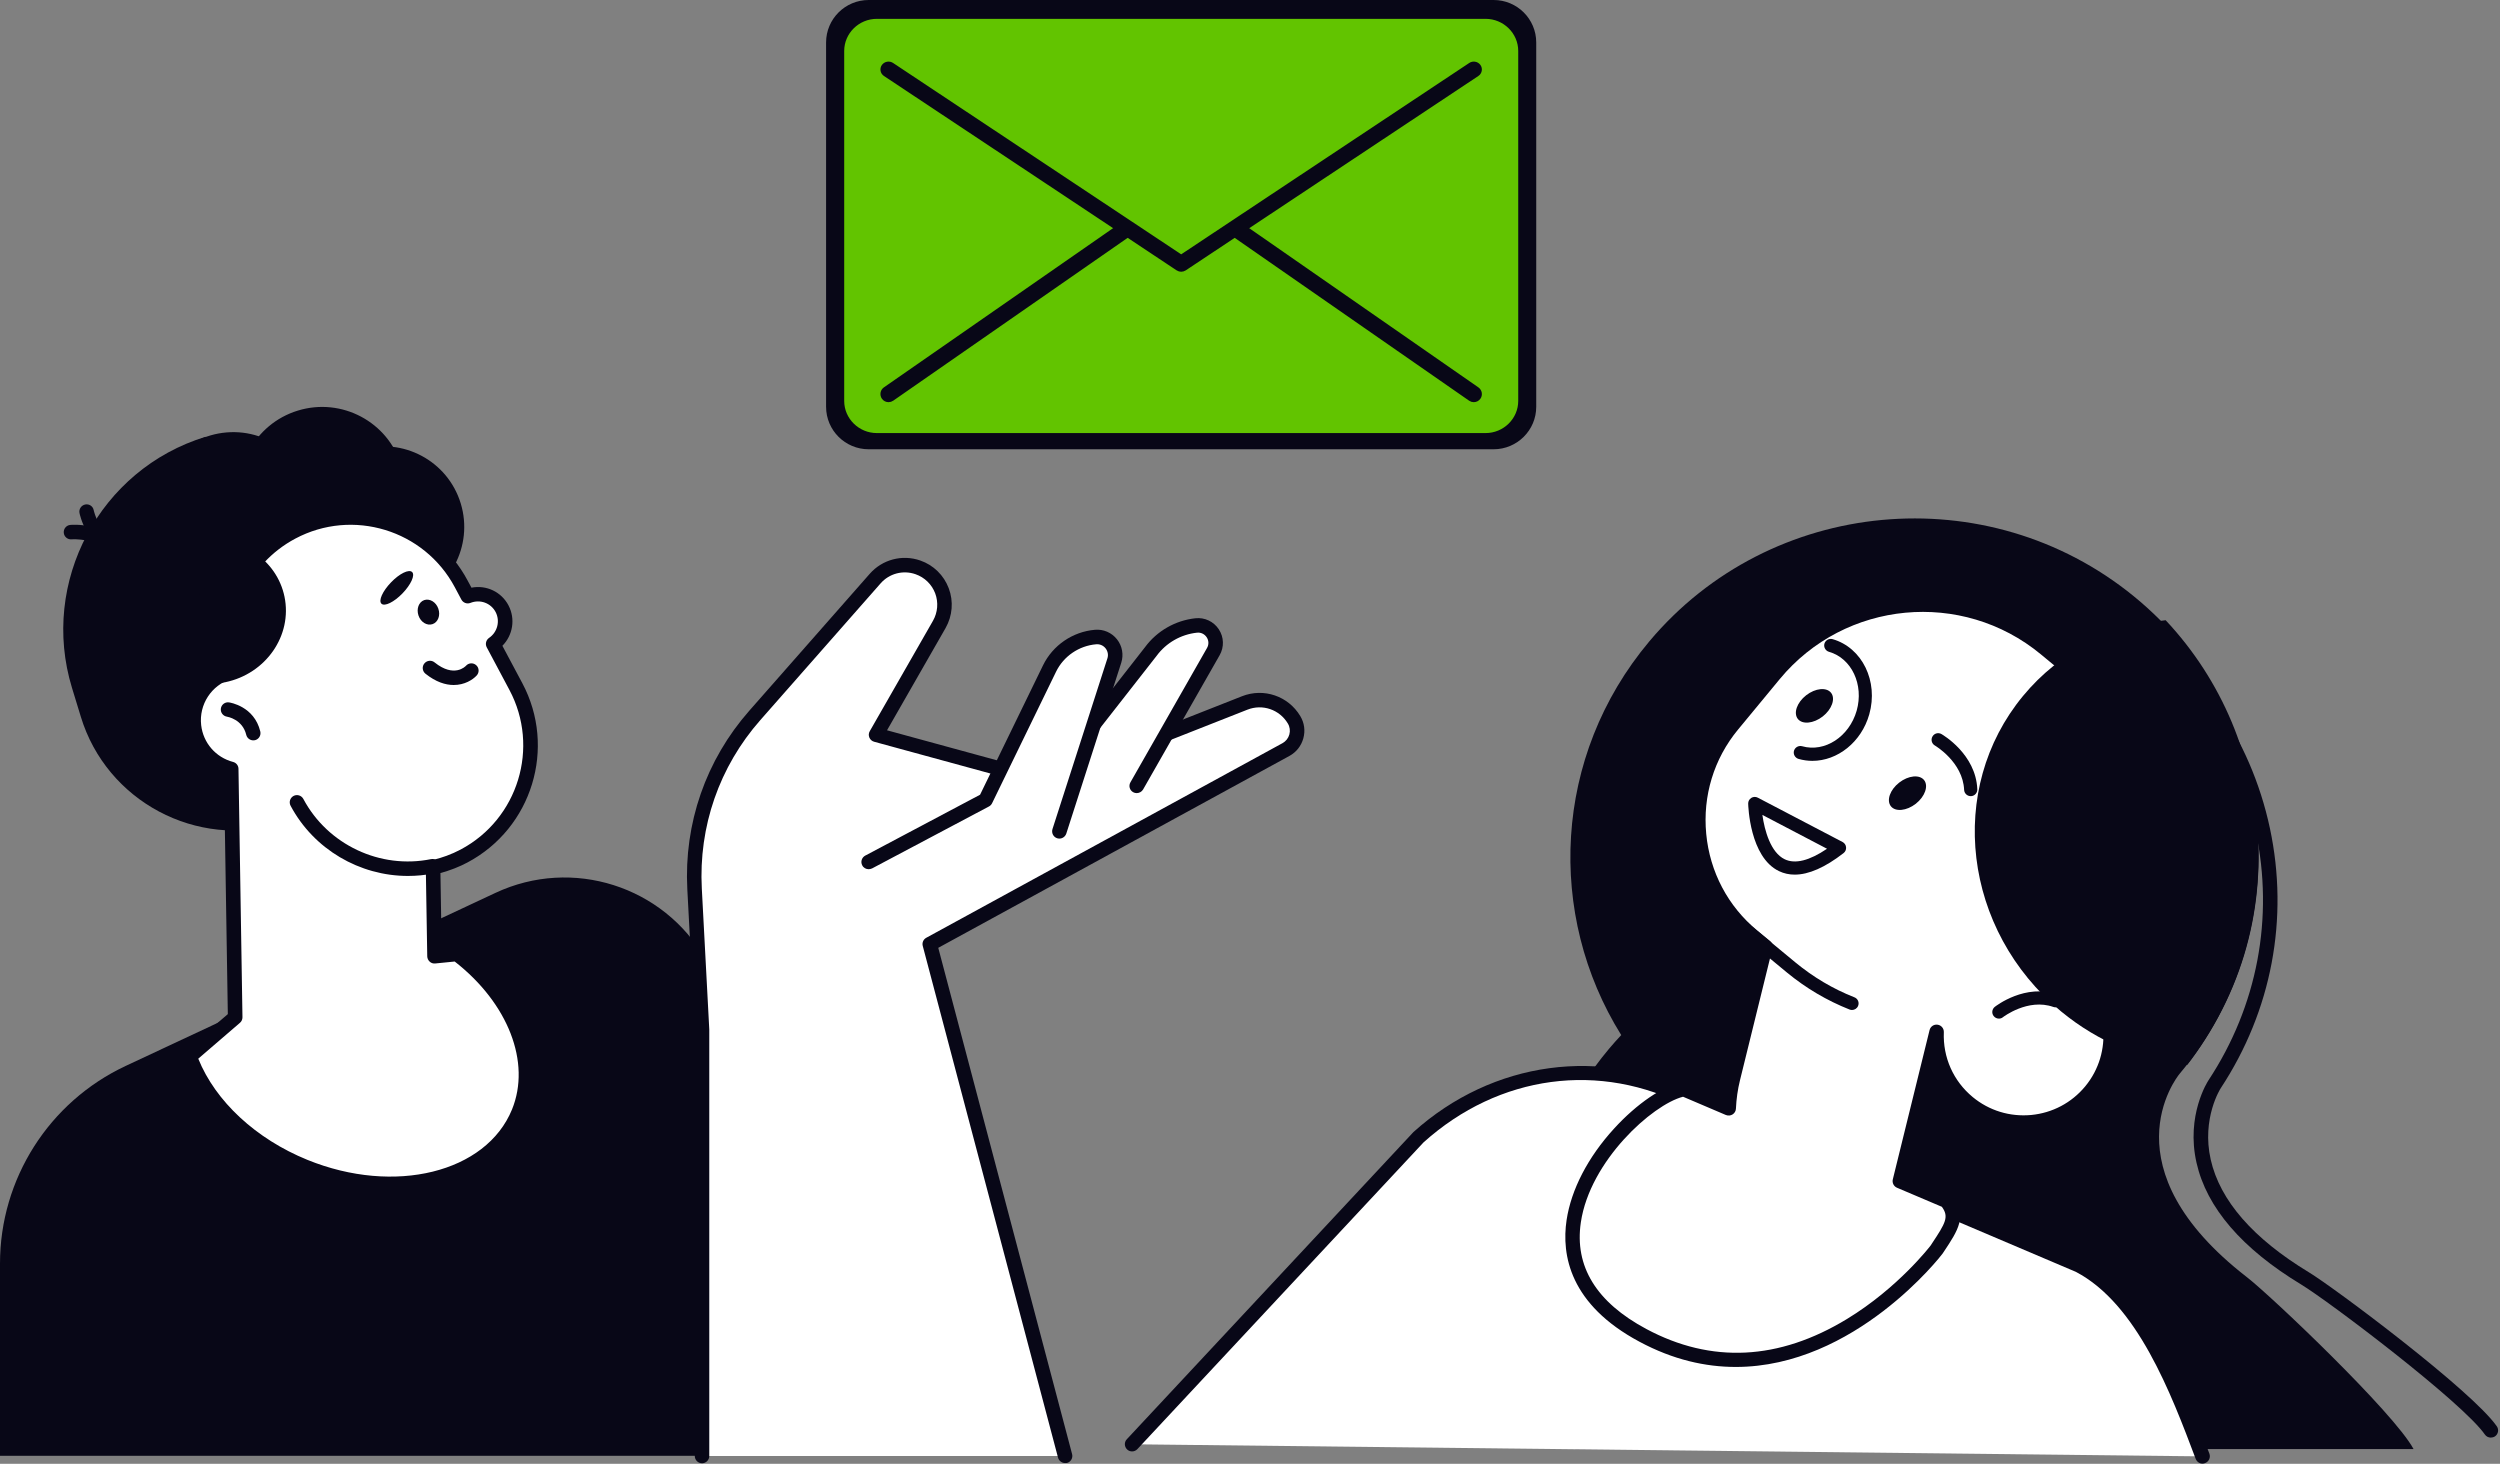 <?xml version="1.0" encoding="UTF-8"?>
<svg width="345px" height="202px" viewBox="0 0 345 202" version="1.1" xmlns="http://www.w3.org/2000/svg" xmlns:xlink="http://www.w3.org/1999/xlink">
    <rect x="0" y="0" width="345" height="202" fill="#808080" stroke="none"/>
    <title>Group 2</title>
    <g id="illustration" stroke="none" stroke-width="1" fill="none" fill-rule="evenodd">
        <g id="Artboard" transform="translate(-458, -544)" fill-rule="nonzero">
            <g id="Group-2" transform="translate(458, 544)">
                <path d="M0,200.91 L0,174.37 C0,162.69 6.76,152.06 17.34,147.1 L68.39,123.21 C78.97,118.26 91.58,122.26 97.37,132.41 L135.67,200.9 L0,200.9 L0,200.91 Z" id="Path" fill="#080717"></path>
                <g id="Group" transform="translate(94.801, 76.988)">
                    <path d="M2.079,123.922 L2.079,65.102 L1.049,45.662 C0.589,36.902 3.569,28.302 9.369,21.712 L25.969,2.842 C27.439,1.172 29.769,0.562 31.869,1.292 L31.869,1.292 C35.099,2.412 36.519,6.202 34.819,9.172 L26.099,24.412 L49.559,30.822 L76.969,20.022 C79.499,19.022 82.389,20.002 83.789,22.342 L83.789,22.342 C84.649,23.782 84.139,25.652 82.669,26.462 L33.519,53.322 L52.189,123.942 L2.079,123.942 L2.079,123.922 Z" id="Path" fill="#FFFFFF"></path>
                    <path d="M52.179,124.912 C51.739,124.912 51.329,124.612 51.209,124.172 L32.539,53.552 C32.419,53.112 32.619,52.642 33.029,52.422 L82.179,25.572 C82.649,25.312 82.989,24.882 83.129,24.372 C83.269,23.852 83.199,23.312 82.919,22.852 C81.769,20.922 79.409,20.122 77.329,20.952 L49.919,31.752 C49.719,31.832 49.499,31.842 49.289,31.782 L25.829,25.372 C25.529,25.292 25.289,25.072 25.169,24.792 C25.049,24.502 25.069,24.182 25.229,23.912 L33.949,8.682 C34.609,7.522 34.719,6.142 34.259,4.902 C33.789,3.652 32.799,2.692 31.539,2.252 C29.819,1.652 27.919,2.152 26.719,3.522 L10.119,22.392 C4.459,28.822 1.599,37.072 2.049,45.632 L3.079,65.072 L3.079,123.942 C3.079,124.492 2.629,124.942 2.079,124.942 C1.529,124.942 1.079,124.492 1.079,123.942 L1.079,65.122 L0.049,45.732 C-0.431,36.652 2.609,27.892 8.619,21.072 L25.219,2.202 C26.959,0.222 29.699,-0.508 32.199,0.362 C34.019,0.992 35.449,2.392 36.129,4.202 C36.809,6.012 36.639,8.002 35.689,9.682 L27.609,23.792 L49.499,29.772 L76.599,19.092 C79.599,17.912 82.979,19.062 84.639,21.832 C85.199,22.762 85.349,23.852 85.059,24.902 C84.769,25.952 84.089,26.812 83.139,27.332 L34.679,53.812 L53.149,123.682 C53.289,124.212 52.969,124.762 52.439,124.902 C52.349,124.902 52.269,124.912 52.179,124.912 Z" id="Path" fill="#080717"></path>
                </g>
                <g id="Group" transform="translate(144.856, 85.3)">
                    <path d="M12.004,23.15 L22.574,4.61 C23.554,2.9 22.174,0.8 20.214,1.01 L20.214,1.01 C17.714,1.28 15.444,2.59 13.944,4.61 L0.994,21.17 L12.004,23.15 Z" id="Path" fill="#FFFFFF"></path>
                    <path d="M12.004,24.15 C11.834,24.15 11.664,24.11 11.514,24.02 C11.034,23.75 10.864,23.14 11.144,22.66 L21.714,4.12 C21.984,3.65 21.964,3.09 21.664,2.64 C21.364,2.19 20.864,1.95 20.324,2.01 C18.104,2.25 16.074,3.41 14.754,5.21 L1.784,21.79 C1.444,22.23 0.814,22.3 0.384,21.96 C-0.056,21.62 -0.126,20.99 0.214,20.56 L13.164,4 C14.804,1.78 17.334,0.32 20.114,0.02 C21.394,-0.12 22.634,0.47 23.344,1.55 C24.054,2.63 24.094,4 23.454,5.12 L12.884,23.66 C12.694,23.97 12.354,24.15 12.004,24.15 Z" id="Path" fill="#080717"></path>
                </g>
                <g id="Group" transform="translate(118.873, 86.897)">
                    <path d="M0.997,32.053 L17.127,23.493 L25.947,5.363 C27.147,2.893 29.567,1.233 32.317,1.003 L32.317,1.003 C34.087,0.853 35.447,2.563 34.897,4.253 L27.317,27.813 L0.997,32.053 Z" id="Path" fill="#FFFFFF"></path>
                    <path d="M0.997,33.053 C0.637,33.053 0.287,32.863 0.117,32.523 C-0.143,32.033 0.047,31.433 0.537,31.173 L16.377,22.773 L25.057,4.933 C26.407,2.153 29.157,0.273 32.237,0.013 C33.407,-0.087 34.537,0.403 35.267,1.323 C35.997,2.243 36.217,3.453 35.857,4.573 L28.277,28.133 C28.107,28.653 27.547,28.953 27.017,28.783 C26.487,28.613 26.207,28.053 26.367,27.523 L33.947,3.963 C34.107,3.483 34.007,2.973 33.697,2.573 C33.377,2.173 32.907,1.973 32.407,2.013 C30.027,2.213 27.897,3.663 26.857,5.813 L18.037,23.943 C17.947,24.133 17.797,24.293 17.607,24.393 L1.477,32.943 C1.317,33.013 1.157,33.053 0.997,33.053 Z" id="Path" fill="#080717"></path>
                </g>
                <g id="Group" transform="translate(8.727, 56.156)">
                    <path d="M40.223,54.404 L30.083,57.494 C18.433,61.054 5.983,54.424 2.433,42.774 L1.203,38.754 C-3.247,24.164 5.043,8.584 19.633,4.124 L21.973,7.804 C31.123,5.014 40.883,10.214 43.683,19.354 L49.223,37.494 C51.383,44.624 47.343,52.234 40.223,54.404 Z" id="Path" fill="#080717"></path>
                    <ellipse id="Oval" fill="#080717" transform="translate(28.073, 33.157) rotate(-0.917) translate(-28.073, -33.157) " cx="28.073" cy="33.157" rx="24.871" ry="23.361"></ellipse>
                    <path d="M51.173,72.644 C43.773,71.084 37.333,65.834 34.593,58.184 L32.073,51.144 L50.733,44.424 L51.173,72.644 Z" id="Path" fill="#080717"></path>
                    <path d="M21.863,36.624 C20.173,28.834 23.303,20.464 29.903,16.534 L29.903,16.534 C34.013,14.084 38.653,13.854 42.733,15.454 C40.563,15.704 34.503,16.744 33.373,20.784 C31.993,25.714 31.963,35.084 21.863,36.624 Z" id="Path" fill="#080717"></path>
                    <path d="M54.853,13.314 C56.643,19.184 53.343,25.404 47.463,27.194 C41.593,28.984 35.373,25.684 33.583,19.804 C31.793,13.934 35.093,7.714 40.973,5.924 C46.843,4.134 53.063,7.434 54.853,13.314 Z" id="Path" fill="#080717"></path>
                    <path d="M16.403,8.724 C5.343,13.694 -0.677,26.054 2.503,37.984 C5.623,38.914 9.083,38.964 12.493,37.924 C21.343,35.224 26.433,26.214 23.863,17.794 C22.643,13.784 19.893,10.634 16.403,8.724 Z" id="Path" fill="#080717"></path>
                    <circle id="Oval" fill="#080717" transform="translate(23.462, 14.6) rotate(-4.767) translate(-23.462, -14.6) " cx="23.462" cy="14.6" r="11.12"></circle>
                    <path d="M46.663,8.104 C48.503,14.144 45.103,20.544 39.063,22.384 C33.023,24.224 26.623,20.824 24.783,14.784 C22.943,8.744 26.343,2.344 32.383,0.504 C38.423,-1.346 44.823,2.054 46.663,8.104 Z" id="Path" fill="#080717"></path>
                    <path d="M7.193,20.934 C6.863,20.934 6.543,20.774 6.353,20.474 C4.753,17.974 1.203,18.274 1.163,18.274 C0.613,18.324 0.123,17.924 0.073,17.374 C0.023,16.824 0.423,16.334 0.963,16.284 C1.153,16.264 5.773,15.844 8.033,19.394 C8.333,19.864 8.193,20.474 7.733,20.774 C7.563,20.884 7.373,20.934 7.193,20.934 Z" id="Path" fill="#080717"></path>
                    <path d="M7.543,20.544 C7.453,20.544 7.363,20.534 7.273,20.504 C3.223,19.364 2.283,14.834 2.243,14.644 C2.133,14.104 2.493,13.574 3.033,13.464 C3.573,13.354 4.103,13.704 4.203,14.244 L4.203,14.244 C4.213,14.284 4.953,17.774 7.813,18.574 C8.343,18.724 8.653,19.274 8.503,19.804 C8.383,20.254 7.983,20.544 7.543,20.544 Z" id="Path" fill="#080717"></path>
                    <g transform="translate(16.443, 14.273)">
                        <path d="M37.87,61.231 L34.78,61.541 L34.58,49.271 C36.04,48.941 37.48,48.431 38.87,47.691 C47.3,43.211 50.49,32.741 46.01,24.311 L42.88,18.431 C44.44,17.371 45,15.301 44.11,13.581 L44.11,13.581 C43.21,11.851 41.15,11.131 39.38,11.841 L38.48,10.151 C34,1.721 23.53,-1.469 15.1,3.011 L15.1,3.011 C7.99,6.791 4.61,14.831 6.41,22.311 C3.29,23.291 1.2,26.361 1.58,29.731 C1.91,32.671 4.03,34.961 6.72,35.681 L7.27,69.961 L0.99,75.351 C3.22,81.521 8.96,87.321 16.86,90.541 C29.41,95.651 42.63,92.291 46.4,83.031 C49.36,75.811 45.63,67.121 37.87,61.231 Z" id="Path" fill="#FFFFFF"></path>
                        <path d="M28.63,93.931 C24.72,93.931 20.57,93.141 16.49,91.481 C8.62,88.271 2.48,82.381 0.06,75.701 C-0.08,75.311 0.03,74.871 0.35,74.601 L6.27,69.521 L5.74,36.431 C2.92,35.391 0.93,32.891 0.59,29.861 C0.2,26.381 2.13,23.091 5.26,21.701 C3.76,13.871 7.53,5.931 14.64,2.151 C18.95,-0.139 23.9,-0.619 28.57,0.801 C33.24,2.231 37.08,5.391 39.37,9.701 L39.89,10.671 C41.93,10.271 44.02,11.231 45.01,13.131 C45.98,14.991 45.6,17.241 44.16,18.691 L46.91,23.851 C51.65,32.751 48.26,43.841 39.36,48.581 C38.2,49.201 36.94,49.691 35.61,50.051 L35.78,60.441 L37.79,60.241 C38.04,60.211 38.29,60.291 38.5,60.441 C46.83,66.761 50.39,76.001 47.36,83.431 C44.61,90.131 37.22,93.931 28.63,93.931 Z M2.19,75.671 C4.57,81.561 10.15,86.741 17.25,89.631 C29.27,94.521 41.93,91.401 45.49,82.671 C48.13,76.181 44.96,68.021 37.58,62.261 L34.89,62.531 C34.61,62.561 34.33,62.471 34.13,62.281 C33.92,62.091 33.8,61.831 33.79,61.551 L33.59,49.281 C33.58,48.811 33.91,48.391 34.37,48.291 C35.81,47.961 37.17,47.461 38.41,46.801 C46.34,42.581 49.35,32.701 45.13,24.781 L42,18.901 C41.76,18.451 41.9,17.891 42.32,17.601 C43.48,16.811 43.87,15.281 43.23,14.041 C42.57,12.781 41.08,12.241 39.75,12.771 C39.28,12.961 38.74,12.761 38.5,12.311 L37.6,10.621 C33.38,2.691 23.5,-0.319 15.58,3.901 C9.02,7.391 5.65,14.871 7.4,22.081 C7.52,22.591 7.23,23.111 6.73,23.271 C4.01,24.121 2.27,26.791 2.59,29.631 C2.87,32.091 4.6,34.091 7,34.721 C7.43,34.831 7.74,35.221 7.74,35.671 L8.29,69.951 C8.29,70.251 8.17,70.531 7.94,70.721 L2.19,75.671 Z" id="Shape" fill="#080717"></path>
                    </g>
                    <path d="M26.223,46.014 C25.773,46.014 25.363,45.704 25.253,45.244 C24.733,43.104 22.683,42.764 22.593,42.744 C22.053,42.664 21.673,42.154 21.753,41.614 C21.833,41.074 22.333,40.694 22.873,40.774 C23.013,40.794 26.353,41.304 27.193,44.784 C27.323,45.324 26.993,45.864 26.453,45.994 C26.383,46.004 26.303,46.014 26.223,46.014 Z" id="Path" fill="#080717"></path>
                    <path d="M53.883,38.374 C52.753,38.374 51.423,37.964 49.983,36.814 C49.553,36.464 49.483,35.834 49.833,35.404 C50.183,34.974 50.813,34.904 51.243,35.254 C53.963,37.444 55.523,35.784 55.583,35.714 C55.953,35.304 56.583,35.274 56.993,35.644 C57.403,36.014 57.433,36.644 57.063,37.054 C56.503,37.664 55.373,38.374 53.883,38.374 Z" id="Path" fill="#080717"></path>
                    <path d="M51.763,27.844 C52.083,28.764 51.723,29.714 50.963,29.974 C50.203,30.234 49.333,29.704 49.023,28.784 C48.713,27.864 49.063,26.914 49.823,26.654 C50.583,26.404 51.453,26.934 51.763,27.844 Z" id="Path" fill="#080717"></path>
                    <path d="M48.143,22.784 C48.583,23.204 47.983,24.524 46.813,25.734 C45.643,26.944 44.343,27.574 43.913,27.154 C43.473,26.734 44.073,25.414 45.243,24.204 C46.403,22.994 47.703,22.364 48.143,22.784 Z" id="Path" fill="#080717"></path>
                    <path d="M26.433,20.144 C19.303,22.584 14.873,29.884 16.153,37.454 C18.033,38.214 20.173,38.444 22.343,37.994 C27.973,36.834 31.643,31.544 30.533,26.184 C30.003,23.634 28.483,21.524 26.433,20.144 Z" id="Path" fill="#080717"></path>
                    <path d="M47.563,64.724 C40.913,64.724 34.573,61.054 31.373,55.034 C31.113,54.544 31.303,53.944 31.783,53.684 C32.273,53.424 32.873,53.614 33.133,54.094 C36.493,60.414 43.743,63.834 50.753,62.404 C51.293,62.294 51.823,62.644 51.933,63.184 C52.043,63.724 51.693,64.254 51.153,64.364 C49.953,64.614 48.753,64.724 47.563,64.724 Z" id="Path" fill="#080717"></path>
                </g>
                <path d="M214.139,190.869 C215.119,194.069 216.199,197.099 217.389,199.969 L333.069,199.969 C330.379,194.969 313.419,178.839 310.059,176.239 C290.659,161.209 300.249,148.829 300.789,148.179 C317.499,128.259 314.669,98.759 294.459,82.279 C274.249,65.809 244.309,68.599 227.599,88.519 C214.309,104.359 213.389,126.249 223.729,142.839 C223.159,143.449 222.599,144.079 222.049,144.729 C210.849,158.079 208.439,175.729 214.139,190.869 Z" id="Path" fill="#080717"></path>
                <path d="M343.729,198.389 C343.409,198.389 343.099,198.239 342.909,197.959 C339.809,193.519 321.459,179.629 317.589,177.279 C309.389,172.319 304.519,166.659 303.119,160.459 C301.639,153.929 304.659,149.239 304.789,149.049 C311.519,138.829 313.829,126.639 311.289,114.719 C308.729,102.699 301.559,92.389 291.099,85.699 C290.629,85.399 290.499,84.779 290.799,84.319 C291.099,83.849 291.719,83.719 292.179,84.019 C303.089,90.999 310.569,101.759 313.249,114.309 C315.899,126.759 313.489,139.489 306.469,150.159 C306.439,150.199 303.789,154.319 305.079,160.029 C306.359,165.679 310.919,170.909 318.629,175.579 C322.069,177.659 341.119,191.889 344.559,196.829 C344.879,197.279 344.759,197.909 344.309,198.219 C344.119,198.339 343.919,198.389 343.729,198.389 Z" id="Path" fill="#080717"></path>
                <g id="Group" transform="translate(155.23, 147.106)">
                    <path d="M0.988,52.204 L40.538,9.804 C51.178,0.234 65.748,-1.736 78.108,4.734 L131.688,27.524 C140.278,32.014 145.018,44.084 148.708,53.874 L148.708,53.874 L0.988,52.204 Z" id="Path" fill="#FFFFFF"></path>
                    <path d="M148.718,54.874 C148.318,54.874 147.938,54.624 147.778,54.224 C144.378,45.204 139.718,32.844 131.228,28.404 L77.728,5.654 C65.578,-0.696 51.618,1.194 41.218,10.544 L1.728,52.874 C1.348,53.274 0.718,53.304 0.318,52.924 C-0.082,52.544 -0.112,51.914 0.268,51.514 L39.828,9.114 C50.768,-0.726 65.958,-2.776 78.598,3.834 L132.098,26.584 C141.338,31.414 146.148,44.184 149.668,53.504 C149.858,54.024 149.598,54.594 149.088,54.794 C148.948,54.854 148.828,54.874 148.718,54.874 Z" id="Path" fill="#080717"></path>
                </g>
                <g id="Group" transform="translate(216.014, 82.426)">
                    <path d="M66.255,7.093 L81.675,19.843 C87.115,24.343 87.895,32.483 83.385,37.923 L77.275,45.313 C75.385,47.603 73.255,49.573 70.945,51.223 C76.035,55.463 76.735,63.013 72.515,68.123 C68.285,73.243 60.705,73.963 55.585,69.723 C52.575,67.233 51.105,63.593 51.245,59.963 L46.175,80.553 L52.615,83.293 C54.355,85.483 53.315,86.913 51.225,90.053 C51.225,90.053 33.155,113.853 10.725,101.843 C-10.545,90.463 8.635,69.393 16.355,67.863 L22.545,70.493 C22.605,69.133 22.795,67.753 23.135,66.373 L27.615,48.183 L25.835,46.713 C17.065,39.463 15.825,26.343 23.075,17.573 L28.825,10.613 C38.135,-0.637 54.985,-2.227 66.255,7.093 Z" id="Path" fill="#FFFFFF"></path>
                    <path d="M23.525,106.213 C19.345,106.213 14.875,105.223 10.235,102.733 C0.615,97.593 -0.545,90.763 0.175,85.943 C0.805,81.743 3.125,77.253 6.735,73.313 C9.865,69.883 13.475,67.423 16.155,66.893 C16.355,66.853 16.555,66.873 16.745,66.953 L21.655,69.043 C21.755,68.073 21.925,67.103 22.165,66.153 L26.495,48.573 L25.205,47.503 C20.755,43.823 18.005,38.613 17.455,32.823 C16.905,27.033 18.635,21.403 22.305,16.953 L28.055,9.993 C37.745,-1.727 55.175,-3.377 66.895,6.313 L66.895,6.313 L82.315,19.063 C88.195,23.923 89.025,32.673 84.165,38.553 L78.055,45.943 C76.415,47.923 74.555,49.723 72.515,51.293 C77.155,55.983 77.575,63.563 73.285,68.753 C71.065,71.433 67.935,73.093 64.475,73.423 C61.015,73.753 57.625,72.713 54.945,70.493 C53.145,69.003 51.815,67.113 51.035,64.993 L47.345,79.963 L52.995,82.363 C53.145,82.433 53.285,82.533 53.385,82.663 C55.525,85.363 54.215,87.333 52.235,90.313 L52.045,90.593 C51.865,90.853 39.965,106.213 23.525,106.213 Z M16.245,68.923 C11.975,70.033 3.405,77.783 2.145,86.243 C1.235,92.323 4.275,97.283 11.175,100.973 C20.145,105.773 29.455,105.313 38.855,99.603 C45.935,95.303 50.375,89.513 50.415,89.453 L50.565,89.223 C52.495,86.323 52.965,85.493 51.965,84.113 L45.775,81.483 C45.325,81.293 45.075,80.803 45.195,80.323 L50.265,59.733 C50.385,59.233 50.865,58.903 51.375,58.983 C51.885,59.053 52.255,59.503 52.235,60.013 C52.095,63.493 53.545,66.753 56.215,68.963 C58.485,70.843 61.355,71.713 64.285,71.443 C67.215,71.163 69.865,69.763 71.745,67.493 C75.605,62.823 74.955,55.873 70.305,51.993 C70.065,51.793 69.935,51.493 69.945,51.193 C69.955,50.883 70.115,50.593 70.365,50.413 C72.655,48.773 74.715,46.843 76.515,44.683 L82.625,37.293 C84.635,34.863 85.575,31.793 85.275,28.633 C84.975,25.473 83.475,22.633 81.045,20.623 L65.625,7.873 C54.755,-1.117 38.595,0.413 29.595,11.283 L23.845,18.243 C20.505,22.283 18.945,27.393 19.445,32.653 C19.945,37.903 22.445,42.643 26.475,45.973 L28.255,47.443 C28.555,47.683 28.685,48.083 28.585,48.453 L24.105,66.643 C23.785,67.933 23.605,69.253 23.545,70.563 C23.535,70.893 23.355,71.193 23.085,71.363 C22.805,71.543 22.465,71.563 22.155,71.443 L16.245,68.923 Z" id="Shape" fill="#080717"></path>
                </g>
                <path d="M255.579,139.379 C255.469,139.379 255.359,139.359 255.249,139.319 C252.119,138.079 249.209,136.359 246.599,134.209 L234.099,123.869 C233.709,123.549 233.659,122.979 233.979,122.589 C234.299,122.199 234.869,122.149 235.259,122.469 L247.759,132.809 C250.219,134.839 252.959,136.469 255.909,137.629 C256.379,137.809 256.609,138.339 256.419,138.809 C256.279,139.159 255.939,139.379 255.579,139.379 Z" id="Path" fill="#080717"></path>
                <path d="M298.859,85.589 C314.599,102.359 316.119,128.379 301.859,146.939 C295.719,146.289 289.619,143.859 284.409,139.559 C270.889,128.379 268.549,108.889 279.189,96.029 C284.259,89.899 291.359,86.389 298.859,85.589 Z" id="Path" fill="#080717"></path>
                <path d="M275.849,140.569 C275.579,140.569 275.309,140.449 275.129,140.219 C274.819,139.829 274.889,139.259 275.279,138.949 C275.449,138.819 279.509,135.669 283.969,137.249 C284.439,137.419 284.689,137.939 284.519,138.409 C284.349,138.879 283.829,139.129 283.359,138.959 C279.859,137.719 276.439,140.349 276.409,140.369 C276.249,140.509 276.049,140.569 275.849,140.569 Z" id="Path" fill="#080717"></path>
                <path d="M264.379,110.919 C263.109,111.909 261.569,112.059 260.939,111.259 C260.309,110.449 260.819,108.989 262.089,107.999 C263.359,107.009 264.899,106.859 265.529,107.659 C266.159,108.469 265.639,109.929 264.379,110.919 Z" id="Path" fill="#080717"></path>
                <path d="M251.539,98.869 C250.269,99.859 248.729,100.009 248.099,99.209 C247.469,98.399 247.979,96.939 249.249,95.949 C250.519,94.959 252.059,94.809 252.689,95.609 C253.319,96.419 252.799,97.879 251.539,98.869 Z" id="Path" fill="#080717"></path>
                <path d="M271.959,109.869 C271.479,109.869 271.069,109.489 271.049,108.999 C270.879,105.159 267.049,102.899 267.009,102.879 C266.579,102.629 266.429,102.069 266.679,101.639 C266.929,101.199 267.479,101.049 267.919,101.299 C268.109,101.409 272.669,104.069 272.869,108.919 C272.889,109.419 272.499,109.849 271.999,109.869 C271.989,109.869 271.979,109.869 271.959,109.869 Z" id="Path" fill="#080717"></path>
                <path d="M247.669,120.699 C246.899,120.699 246.179,120.539 245.509,120.219 C241.459,118.289 241.259,111.199 241.249,110.899 C241.239,110.579 241.409,110.279 241.679,110.109 C241.949,109.939 242.299,109.929 242.579,110.079 L254.279,116.199 C254.549,116.339 254.739,116.619 254.759,116.929 C254.789,117.239 254.659,117.539 254.409,117.729 C251.859,119.709 249.599,120.699 247.669,120.699 Z M243.209,112.459 C243.509,114.609 244.349,117.649 246.289,118.579 C247.729,119.269 249.689,118.779 252.129,117.129 L243.209,112.459 Z" id="Shape" fill="#080717"></path>
                <path d="M250.109,104.999 C249.469,104.999 248.829,104.909 248.199,104.729 C247.719,104.589 247.439,104.089 247.569,103.609 C247.709,103.129 248.209,102.849 248.689,102.979 C251.819,103.869 255.189,101.669 256.219,98.079 C257.239,94.489 255.529,90.839 252.399,89.949 C251.919,89.809 251.639,89.309 251.769,88.829 C251.909,88.349 252.409,88.069 252.889,88.199 C256.979,89.369 259.249,94.019 257.959,98.579 C256.869,102.429 253.569,104.999 250.109,104.999 Z" id="Path" fill="#080717"></path>
                <g id="Group" transform="translate(114, 0)">
                    <g>
                        <path d="M97.379,56.135 L97.379,5.853 C97.379,2.96 95.026,0.613 92.126,0.613 L48.994,0.613 L5.874,0.613 C2.974,0.613 0.621,2.96 0.621,5.853 L0.621,56.135 C0.621,59.027 2.974,61.375 5.874,61.375 L49,61.375 L92.126,61.375 C95.026,61.381 97.379,59.033 97.379,56.135 Z" id="Path" fill="#62C400"></path>
                        <path d="M92.12,62 L5.874,62 C2.633,62 0,59.374 0,56.141 L0,5.859 C0,2.626 2.633,0 5.874,0 L92.126,0 C95.367,0 98,2.626 98,5.859 L98,56.141 C98,59.368 95.361,62 92.12,62 Z M7.011,2.6 C4.526,2.6 2.5,4.593 2.5,7.037 L2.5,55.328 C2.5,57.772 4.526,59.765 7.011,59.765 L91.005,59.765 C93.49,59.765 95.516,57.772 95.516,55.328 L95.516,7.037 C95.516,4.593 93.49,2.6 91.005,2.6 L7.011,2.6 Z" id="Shape" fill="#080717"></path>
                    </g>
                    <path d="M49.003,37 C48.88,37 48.757,36.965 48.652,36.894 L8.265,10.071 C7.988,9.889 7.914,9.518 8.111,9.253 C8.308,8.988 8.69,8.918 8.968,9.106 L49.003,35.699 L89.032,9.106 C89.31,8.918 89.698,8.988 89.889,9.253 C90.086,9.518 90.012,9.889 89.735,10.071 L49.348,36.9 C49.243,36.965 49.12,37 49.003,37 Z" id="Path" stroke="#080717" fill="#080717"></path>
                    <path d="M89.379,55 C89.255,55 89.131,54.963 89.026,54.888 L56.267,32.131 C55.988,31.932 55.913,31.547 56.112,31.267 C56.304,30.988 56.695,30.913 56.974,31.112 L89.733,53.869 C90.012,54.068 90.087,54.453 89.888,54.733 C89.77,54.907 89.578,55 89.379,55 Z" id="Path" stroke="#080717" fill="#080717"></path>
                    <path d="M8.619,55 C8.42,55 8.228,54.907 8.109,54.732 C7.917,54.452 7.985,54.06 8.265,53.867 L41.026,31.11 C41.306,30.916 41.698,30.985 41.891,31.265 C42.083,31.545 42.015,31.938 41.735,32.131 L8.974,54.888 C8.868,54.963 8.744,55 8.619,55 Z" id="Path" stroke="#080717" fill="#080717"></path>
                </g>
            </g>
        </g>
    </g>
</svg>